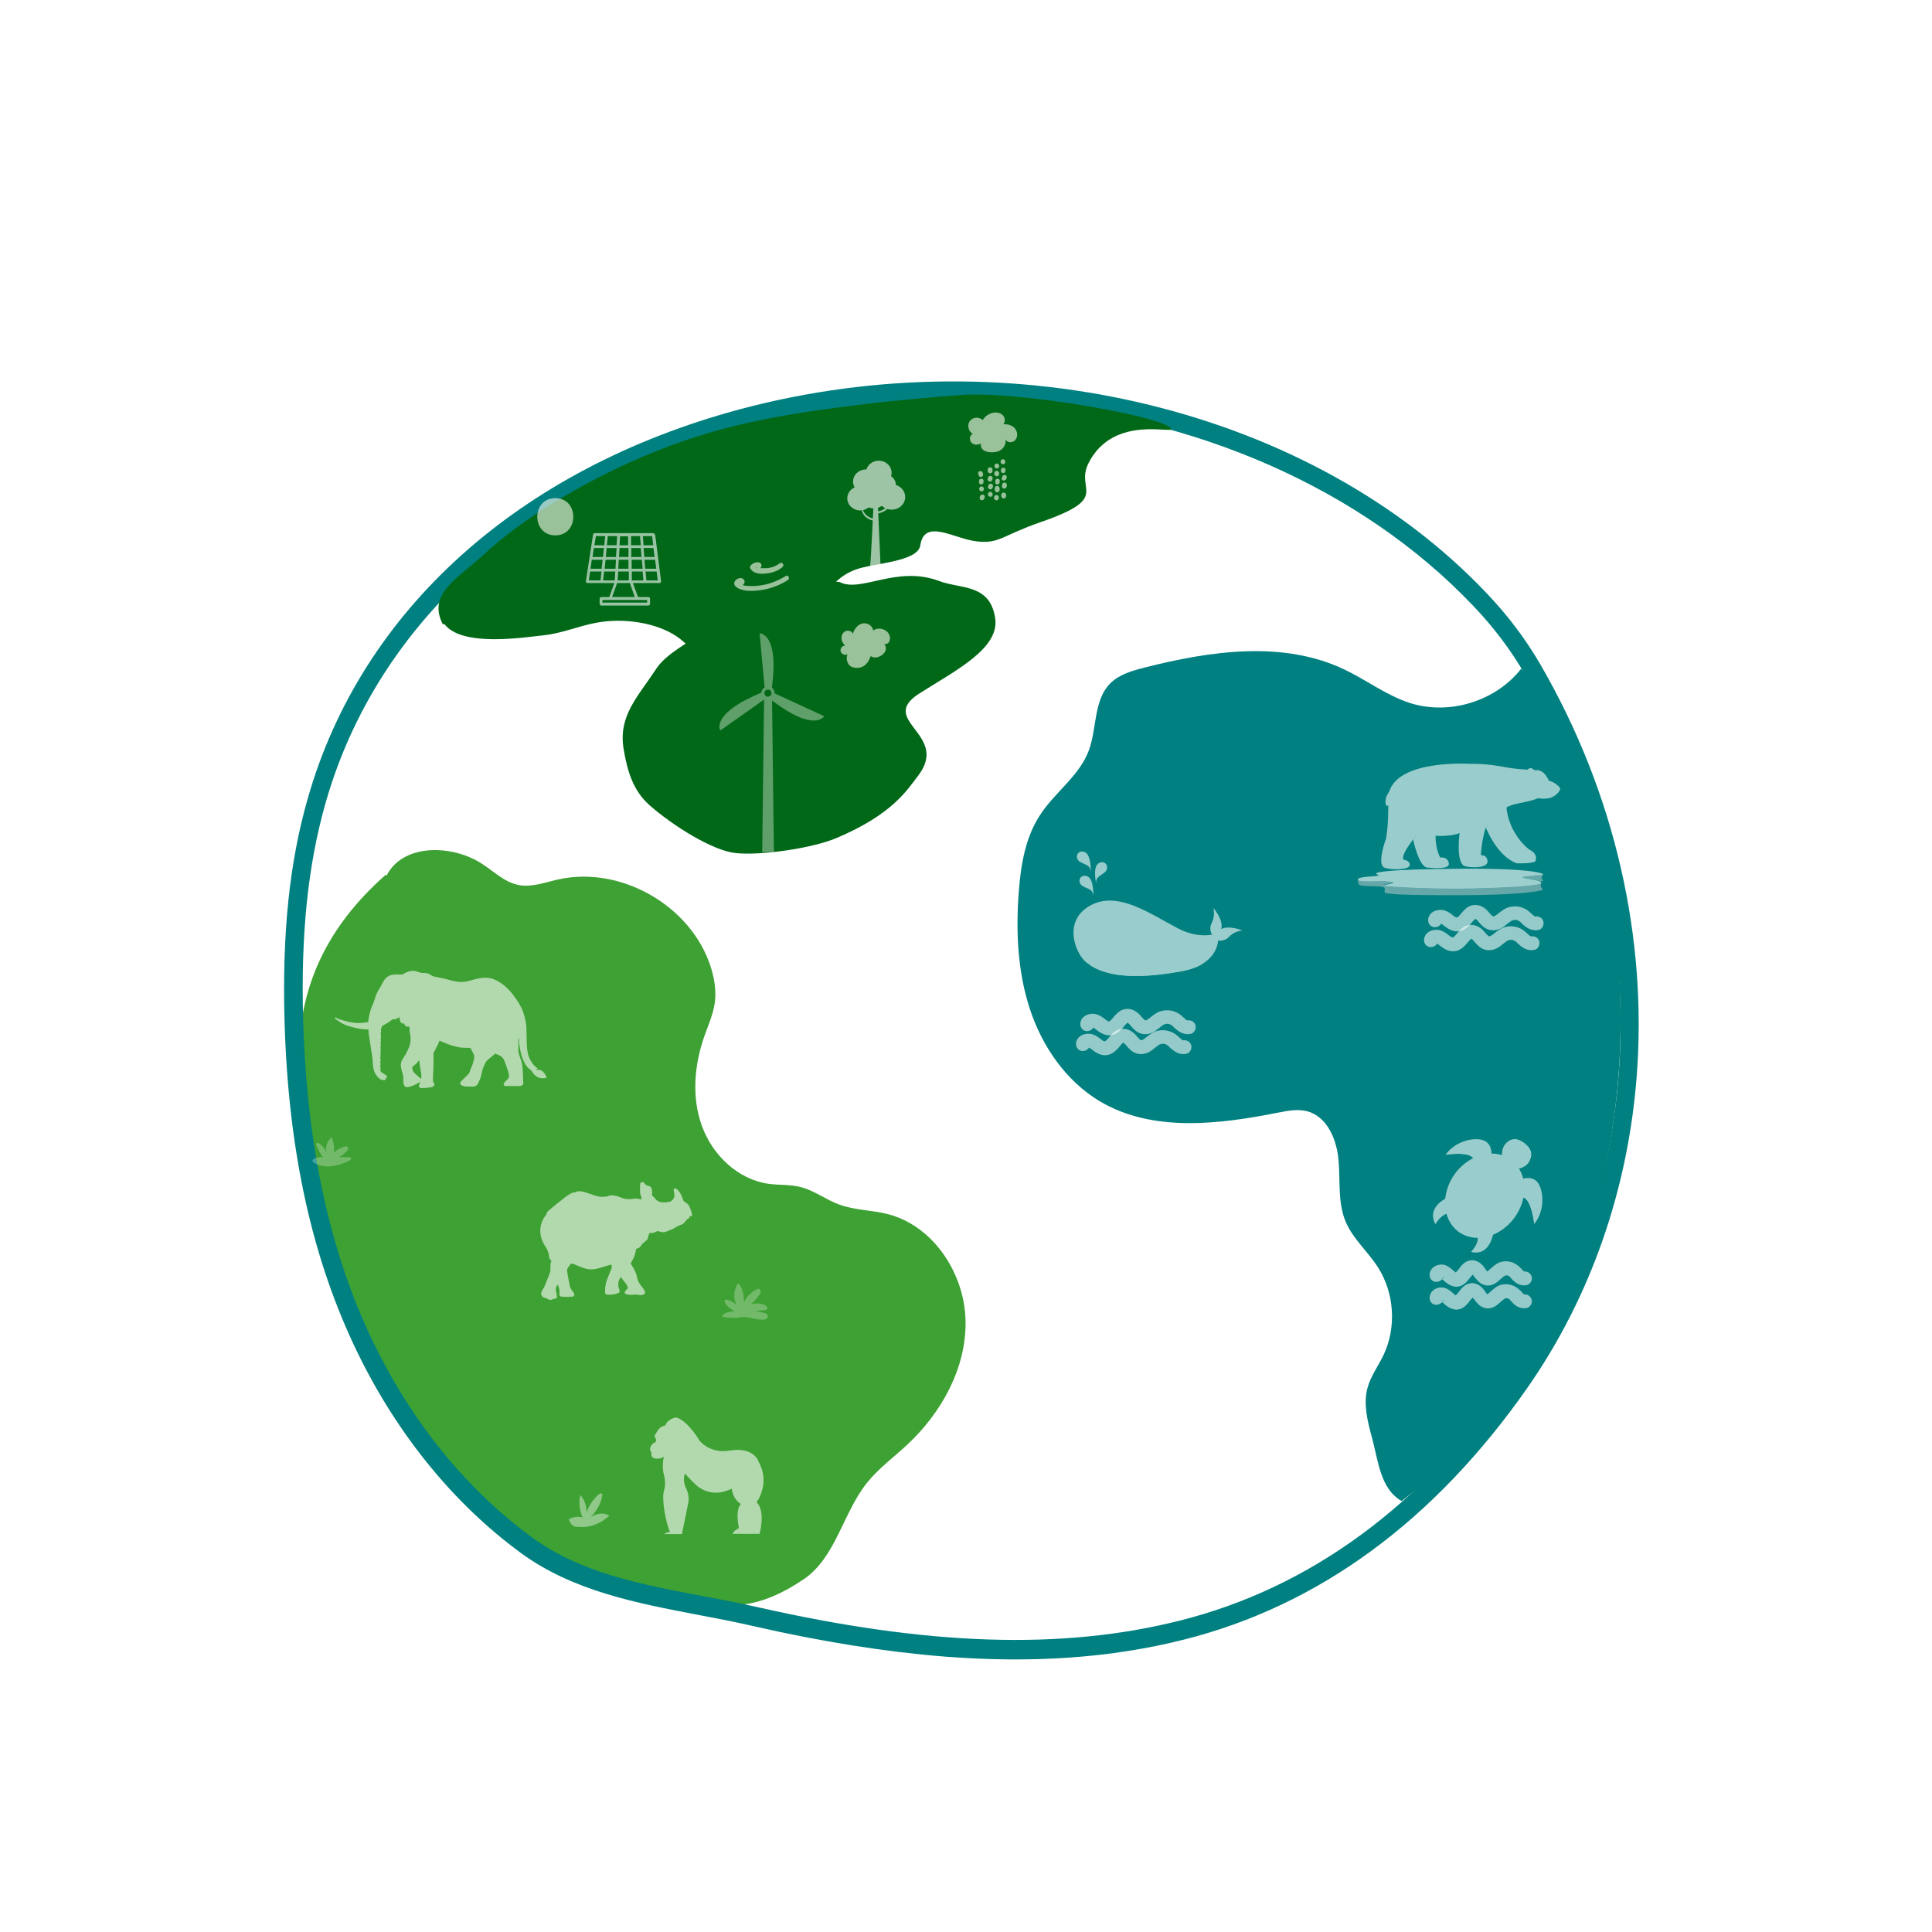<svg xmlns="http://www.w3.org/2000/svg" xmlns:xlink="http://www.w3.org/1999/xlink" id="Layer_2" data-name="Layer 2" viewBox="0 0 103.75 103.75"><defs><style>      .cls-1 {        fill: none;      }      .cls-2 {        fill: #3ea133;      }      .cls-3 {        opacity: .1;      }      .cls-3, .cls-4, .cls-5, .cls-6, .cls-7, .cls-8, .cls-9 {        fill: #fff;      }      .cls-4 {        opacity: .59;      }      .cls-5, .cls-10 {        opacity: .6;      }      .cls-11, .cls-12 {        fill: #fffbf2;      }      .cls-7 {        filter: url(#drop-shadow-3);      }      .cls-8 {        filter: url(#drop-shadow-2);      }      .cls-9 {        filter: url(#drop-shadow-4);      }      .cls-13 {        opacity: .42;      }      .cls-14 {        opacity: .62;      }      .cls-15, .cls-12 {        opacity: .61;      }      .cls-16 {        opacity: .58;      }      .cls-17 {        opacity: .27;      }      .cls-18 {        fill: #a5bec3;      }      .cls-12 {        filter: url(#drop-shadow-1);      }      .cls-19 {        fill: teal;      }      .cls-20 {        clip-path: url(#clippath);      }      .cls-21 {        fill: #006817;      }    </style><filter id="drop-shadow-1" x="31.37" y="26.6" width="24" height="31" filterUnits="userSpaceOnUse"><feGaussianBlur stdDeviation="3"></feGaussianBlur></filter><clipPath id="clippath"><ellipse class="cls-6" cx="79.73" cy="64.21" rx="2.23" ry="1.85" transform="translate(-18.65 92.51) rotate(-54.89)"></ellipse></clipPath><filter id="drop-shadow-2" x="71.37" y="40.6" width="15" height="15" filterUnits="userSpaceOnUse"><feGaussianBlur stdDeviation="2"></feGaussianBlur></filter><filter id="drop-shadow-3" x="75.37" y="38.6" width="16" height="16" filterUnits="userSpaceOnUse"><feGaussianBlur stdDeviation="2"></feGaussianBlur></filter><filter id="drop-shadow-4" x="69.37" y="36.6" width="23" height="19" filterUnits="userSpaceOnUse"><feGaussianBlur stdDeviation="2"></feGaussianBlur></filter></defs><g id="Layer_1-2" data-name="Layer 1"><circle class="cls-4" cx="51.88" cy="51.88" r="51.88"></circle><g><path class="cls-2" d="M20.76,47.02c.83-1.64,3.25-1.68,4.86-.79.77.42,1.39,1.14,2.25,1.3.68.12,1.36-.13,2.04-.29,3.39-.79,7.2,1.38,8.26,4.69.19.61.3,1.25.22,1.88-.08.63-.35,1.22-.56,1.82-.55,1.56-.7,3.3-.13,4.85.56,1.55,1.93,2.86,3.56,3.09.57.08,1.15.03,1.71.17.75.18,1.38.69,2.11.95.82.3,1.72.29,2.56.5,2.46.61,4.15,3.17,4.21,5.71.06,2.54-1.28,4.96-3.14,6.69-.73.68-1.55,1.28-2.17,2.06-1.28,1.62-1.66,3.98-3.37,5.15-1.01.69-2.21,1.28-3.43,1.38-1.89.16-3.26-.1-5-.86-.68-.3-1.8-.12-2.69-.77-.73-.53-1.54-.48-2.5-1.25-.61-.49-1.73-1.11-2.31-1.63-4.72-4.35-7.59-8.94-9.61-16.05-1.75-6.18-3.46-12.87,3.08-18.64"></path><path class="cls-19" d="M82.73,35.7c4.02,6.94,5.74,14.71,5.16,22.13-.47,5.99-2.43,11.77-5.87,16.7-5,7.15-11.21,11.7-18.45,13.52-3.89.98-8.09,1.28-12.84.91-3.16-.25-6.57-.79-10.29-1.64-.95-.22-1.94-.41-2.9-.59-3.34-.64-6.79-1.29-9.59-3.35-3.58-2.63-6.59-6.32-8.73-10.7-2.45-5.02-3.74-10.85-3.94-17.84-.13-4.72.26-8.52,1.25-11.97,2.87-10.09,11.33-17.7,23.2-20.89,14.63-3.92,30.73.03,40.07,9.84,1.15,1.2,2.14,2.51,2.93,3.88ZM81.23,73.92c7.48-10.7,7.74-25.49.67-37.69-.75-1.3-1.69-2.55-2.79-3.7-6.03-6.34-14.98-10.17-24.5-10.91-4.84-.38-9.83.04-14.64,1.33-11.52,3.09-19.72,10.44-22.49,20.18-.95,3.35-1.33,7.05-1.2,11.65.2,6.83,1.44,12.53,3.82,17.41,2.06,4.23,4.98,7.81,8.43,10.34,2.62,1.93,5.82,2.54,9.2,3.18.96.18,1.95.37,2.93.59,9.16,2.08,16.37,2.32,22.69.73,7.01-1.76,13.03-6.18,17.88-13.13Z"></path><path class="cls-21" d="M23.87,33.52c.96,1.25,4.29.7,5.29.6s1.89-.5,2.87-.68c1.53-.28,3.27.02,4.33.75.72.5,1.13,1.15,1.7,1.73s1.41,1.12,2.48,1.16c1.37.06,2.54-.74,2.98-1.58.44-.85.37-1.75.54-2.63s.68-1.83,1.88-2.28c.92-.35,3.35-.41,3.48-1.3.22-1.47,1.78-.37,3.01-.22s1.37-.31,3.45-1.03c3.82-1.32,1.84-1.69,2.57-3.16,1.38-2.76,4.9-1.44,4.4-1.91-.7-.67-8.29-1.98-11.23-1.76-1.25.09-3.92.33-5.17.49-4.69.57-8.04,1.15-12.04,2.87-3.24,1.39-6.44,3.35-8.42,5.2-1.35,1.25-3.07,2.11-2.21,3.75"></path><path class="cls-19" d="M81.69,35.91c-1.36,1.74-3.84,2.51-5.95,1.85-1.26-.4-2.34-1.23-3.53-1.8-3.3-1.58-7.21-1.01-10.75-.11-.67.17-1.37.37-1.85.86-.89.91-.7,2.4-1.14,3.59-.51,1.38-1.85,2.26-2.64,3.5-.77,1.19-1.01,2.65-1.12,4.07-.16,2.12-.07,4.28.59,6.3.66,2.02,1.94,3.88,3.76,4.97,2.81,1.67,6.36,1.25,9.57.61.52-.1,1.07-.21,1.58-.07,1.07.29,1.58,1.53,1.67,2.63.1,1.1-.05,2.26.38,3.29.39.93,1.2,1.61,1.74,2.46.88,1.38,1,3.22.3,4.7-.29.6-.7,1.15-.87,1.79-.22.85,0,1.75.23,2.59.37,1.37.46,2.8,1.61,3.47,6.05-4.71,12.59-14.32,11.67-28.45-.38-5.85-1.87-10.08-4.84-15.75"></path><path class="cls-21" d="M33.33,30.44c1.37.6,4.15.88,5.34,1.78,1.46,1.1-2.42,2.15-3.42,3.68s-2.06,2.53-1.76,4.33c.2,1.18.5,2.22,1.39,3.01,1.25,1.1,3.38,2.44,4.62,2.57,1.39.15,4.17-.27,5.43-.81,2.94-1.25,3.74-2.5,4.4-3.38,1.67-2.22-2.27-2.93.07-4.4,1.98-1.25,4.3-2.42,4.04-4.04-.29-1.84-1.84-1.54-3.01-1.98-2.29-.86-4.21.66-5.35.05"></path><path class="cls-12" d="M41.6,37.22s0,0,0,0c0-.12-.06-.23-.15-.29.4-2.96-.66-2.92-.66-2.92l.27,2.91c-.1.06-.17.16-.18.28-2.76,1.14-2.2,2.03-2.2,2.03l2.35-1.66-.1,8.19h.63l-.1-8.14c2.31,1.75,2.8.84,2.8.84l-2.65-1.22ZM41.24,37.41c-.11,0-.19-.09-.19-.19s.09-.19.19-.19.19.09.19.19-.09.19-.19.19Z"></path><g class="cls-10"><g><path class="cls-6" d="M82.15,62.31c.2-.42,0-.7-.28-.92h0c-.29-.22-.6-.34-.95-.04-.35.31-.25.77-.25.77l.41.32h0s.41.32.41.32c0,0,.47-.02.67-.45Z"></path><g><g><path class="cls-6" d="M82.05,61.91c.03-.06,0-.13-.05-.16-.06-.03-.13,0-.16.05-.03.06,0,.13.05.16.06.03.13,0,.16-.05Z"></path><path class="cls-6" d="M82.01,61.9s0-.09-.04-.12c-.04-.02-.09,0-.11.04-.02.04,0,.09.04.12.04.02.09,0,.11-.04Z"></path><path class="cls-6" d="M81.98,61.91s0-.04-.01-.04c-.02,0-.03,0-.04.01,0,.02,0,.04.01.04.02,0,.03,0,.04-.01Z"></path></g><g><path class="cls-6" d="M81.49,61.48c.03-.06,0-.13-.05-.16-.06-.03-.13,0-.16.05-.03.06,0,.13.05.16.06.03.13,0,.16-.05Z"></path><path class="cls-6" d="M81.46,61.46s0-.09-.04-.12c-.04-.02-.09,0-.11.04-.02.04,0,.09.04.12.04.02.09,0,.11-.04Z"></path><path class="cls-6" d="M81.42,61.48s0-.04-.01-.04c-.02,0-.03,0-.04.01,0,.02,0,.04.01.04.02,0,.03,0,.04-.01Z"></path></g></g><path class="cls-3" d="M82.15,62.31c.2-.42,0-.7-.28-.92h0s-.1-.07-.15-.1c.64.65-.38,1.23-.38,1.23l.03.16.11.09s.47-.02.67-.45Z"></path></g><g><g><path class="cls-6" d="M81.65,63.34s.57-.25.9.13c.33.37.46,1.51-.16,2.26,0,0-.14-1.3-.58-1.42l-.16-.97Z"></path><path class="cls-6" d="M81.77,64.06l.04.25c.44.11.58,1.42.58,1.42.21-1.36-.34-1.62-.62-1.66Z"></path></g><g><path class="cls-6" d="M80.09,62.12s.09-.62-.35-.85c-.44-.23-1.55-.06-2.11.74,0,0,1.27-.2,1.49.2l.97-.09Z"></path><path class="cls-6" d="M79.37,62.19l-.25.02c-.22-.4-1.49-.2-1.49-.2,1.24-.56,1.63-.09,1.74.18Z"></path></g><g><g><path class="cls-6" d="M80.2,66.15s-.14,1.34-1.2,1.08c0,0,.45-.43.36-.85l.84-.23Z"></path><path class="cls-6" d="M79.72,66.28l-.37.1c.09.42-.36.85-.36.85.76-.42.73-.95.73-.95Z"></path></g><g><path class="cls-6" d="M77.8,64.28s-1.24.48-.72,1.46c0,0,.29-.56.72-.58v-.89Z"></path><path class="cls-6" d="M77.8,64.77v.39c-.42.02-.72.58-.72.58.2-.86.72-.96.72-.96Z"></path></g></g></g><g><g><path class="cls-6" d="M81.3,65.43c-.8,1.05-2.15,1.36-3.01.69-.87-.68-.92-2.08-.13-3.13.8-1.05,2.15-1.36,3.01-.69.87.68.92,2.08.13,3.13Z"></path><g><ellipse class="cls-6" cx="79.73" cy="64.21" rx="2.23" ry="1.85" transform="translate(-18.65 92.51) rotate(-54.89)"></ellipse><g><ellipse class="cls-6" cx="79.73" cy="64.21" rx="2.23" ry="1.85" transform="translate(-18.65 92.51) rotate(-54.89)"></ellipse><g class="cls-20"><path class="cls-6" d="M80.99,65.75c.14-.06.27-.11.41-.17.02,0,.03-.02.03-.04.03-.25.06-.49.09-.74,0-.03,0-.05.01-.08.03-.01.05-.03.07-.03.09-.04.18-.07.27-.11.14-.06.27-.11.41-.17.02,0,.03-.02.03-.04.03-.25.06-.49.09-.74,0-.06.03-.13-.02-.17-.11-.08-.21-.16-.32-.25-.1-.08-.21-.16-.31-.24,0,0,0,0,0,0,.03-.23.06-.47.09-.7,0-.06.03-.13-.02-.17-.11-.08-.21-.16-.32-.25-.1-.08-.21-.16-.31-.24-.06-.05-.1-.01-.16.01-.22.09-.44.18-.66.27-.11-.08-.21-.16-.32-.25-.1-.08-.21-.16-.31-.24-.06-.05-.1-.01-.16.01-.23.1-.46.19-.69.29-.02,0-.03.02-.03.04-.03.27-.07.54-.1.81-.02,0-.04.02-.06.03-.23.1-.46.19-.69.29-.02,0-.03.02-.03.04-.03.27-.07.54-.1.81-.02,0-.04.02-.06.03-.23.1-.46.19-.69.29-.02,0-.03.02-.03.04-.03.27-.07.54-.1.82-.02,0-.04.02-.06.03-.23.1-.46.19-.69.29-.02,0-.03.02-.03.04-.04.28-.07.56-.11.85,0,.02,0,.03,0,.04,0,0,0,0,0,.01.12.09.23.18.35.27.08.06.15.12.23.18.03.02.07.07.11.08.04,0,.09-.03.13-.05.09-.04.18-.07.27-.11.12-.05.25-.1.37-.16.11.09.22.17.33.26.08.06.15.12.23.18.02.01.04.04.07.06-.03.27-.07.54-.1.81,0,.02,0,.03,0,.04,0,0,0,0,0,.01.12.09.23.18.35.27.08.06.15.12.23.18.03.02.07.07.11.08.04,0,.09-.03.13-.05.09-.04.18-.07.27-.11.14-.06.27-.11.41-.17.02,0,.03-.02.03-.04.03-.25.06-.49.09-.74,0-.03,0-.05.01-.08.03-.01.05-.03.07-.03.09-.04.18-.07.27-.11l.41-.17s.03-.02.03-.04c.03-.25.06-.49.09-.74,0-.03,0-.05.01-.08.03-.01.05-.03.07-.03.09-.04.18-.07.27-.11ZM82.31,63.54c-.03.26-.07.52-.1.79-.24.1-.48.2-.72.3-.1-.08-.21-.16-.31-.24-.1-.08-.21-.16-.31-.24,0,0,0,0,0,0,.03-.26.07-.52.1-.78.03-.01.05-.03.07-.03.09-.04.18-.07.27-.11.13-.05.26-.11.39-.16.21.16.41.32.62.48ZM80.87,63.35c-.03.26-.07.52-.1.78-.02,0-.04.02-.06.02-.22.09-.44.19-.67.28-.1-.08-.21-.16-.31-.24-.1-.08-.21-.16-.31-.24,0,0,0,0,0,0,.03-.24.06-.47.09-.71,0-.03,0-.05.01-.07.24-.1.48-.2.72-.3.11.09.22.17.33.26.08.06.15.12.23.18.02.01.04.04.06.05ZM78.54,65.12c.03-.24.06-.48.09-.71,0-.03,0-.05.01-.07.24-.1.48-.2.72-.3.11.09.22.17.33.26.08.06.15.12.23.18.02.01.04.04.06.05-.03.26-.07.52-.1.78-.02,0-.04.02-.06.02-.22.09-.44.19-.67.28-.21-.16-.41-.32-.62-.48ZM81.13,61.69c.21.16.41.32.62.48-.03.26-.07.52-.1.78-.02,0-.04.02-.06.02-.22.09-.44.19-.66.28-.1-.08-.21-.16-.31-.24-.1-.08-.21-.16-.31-.24,0,0,0,0,0,0,.03-.24.06-.47.09-.71,0-.03,0-.05.01-.07.24-.1.48-.2.72-.3ZM78.96,61.79c.24-.1.48-.2.72-.3.21.16.41.32.62.48-.03.26-.07.52-.1.79-.24.1-.48.2-.72.3-.1-.08-.21-.16-.31-.24-.1-.08-.21-.16-.31-.24,0,0,0,0,0,0,.03-.26.07-.52.1-.78ZM78.08,62.96c.24-.1.48-.2.72-.3.11.09.22.17.33.26.08.06.15.12.23.18.02.01.04.04.06.05-.03.26-.07.52-.1.78-.24.1-.48.2-.72.3-.1-.08-.21-.16-.31-.24-.1-.08-.21-.16-.31-.24,0,0,0,0,0,0,.03-.26.07-.52.1-.79ZM77.2,64.13c.24-.1.48-.2.72-.3.11.09.22.17.33.26.08.06.15.12.23.18.02.01.04.04.06.05-.03.26-.07.52-.1.78-.24.1-.48.2-.72.3-.21-.16-.41-.32-.62-.48.03-.26.07-.52.1-.79ZM76.83,66.57c-.21-.16-.41-.32-.62-.48.03-.26.07-.52.1-.79.24-.1.48-.2.72-.3.19.15.39.3.58.46.01.01.02.02.04.03-.03.26-.07.52-.1.78-.24.1-.48.2-.72.3ZM77.65,66.29c.03-.24.06-.48.09-.71,0-.03,0-.05.01-.07.24-.1.48-.2.72-.3.19.15.39.3.58.46.01.01.02.02.04.03-.03.26-.07.52-.1.78-.02,0-.04.02-.06.02-.22.09-.44.19-.67.28-.21-.16-.41-.32-.62-.48ZM79.56,67.84c-.24.1-.48.2-.72.3-.21-.16-.41-.32-.62-.48.03-.26.07-.52.1-.78.03-.01.05-.03.07-.03.09-.04.18-.07.27-.11.13-.05.26-.11.39-.16.19.15.39.3.58.45.01.01.02.02.04.03-.03.26-.07.52-.1.78ZM80.44,66.66c-.24.1-.48.2-.72.3-.21-.16-.41-.32-.62-.48.03-.26.07-.52.1-.78.03-.01.05-.03.07-.03.09-.04.18-.07.27-.11.13-.05.26-.11.38-.16.11.08.22.17.33.25.08.06.15.12.23.18.02.01.04.04.06.05-.03.26-.07.52-.1.78ZM80.61,65.79c-.1-.08-.21-.16-.31-.24-.1-.08-.21-.16-.31-.24,0,0,0,0,0,0,.03-.26.07-.52.1-.78.03-.01.05-.03.07-.03.09-.04.18-.07.27-.11.13-.05.26-.11.38-.16.11.08.22.17.33.25.08.06.15.12.23.18.02.01.04.04.06.05-.03.26-.07.52-.1.78-.24.1-.48.2-.72.3Z"></path></g></g></g></g><path class="cls-3" d="M81.86,63.7c-.88,1.84-4.11,1.69-4.11,1.69h0c.11.29.3.54.54.73.87.68,2.21.37,3.01-.69.4-.54.59-1.16.56-1.74h0Z"></path></g></g><g class="cls-10"><g><g><path class="cls-6" d="M58.37,51.71c.47.34,1.58,1.09,5.06.45,2.32-.42,1.98-2.05,1.98-2.05,0,0-.93.39-2.16-.26-1.46-.76-3.16-1.99-4.61-1.27-1.64.81-.89,2.67-.28,3.12Z"></path><path class="cls-6" d="M65.58,49.89c.14-.5-.42-1.13-.42-1.13,0,0,.11.41-.08.78-.2.37.02.68.02.68l.24-.04-.02.04.04.28s.36.11.65-.2c.29-.31.71-.33.71-.33,0,0-.7-.3-1.14-.08Z"></path><path class="cls-6" d="M58.5,51.8c.53.37,1.73.95,4.94.36.51-.09.89-.24,1.17-.42-.02,0-.04-.01-.07-.02-2.48-.79-6.04.08-6.04.08Z"></path></g><g><path class="cls-6" d="M59.23,50.42c0,.13-.1.23-.22.24s-.23-.1-.24-.22c0-.13.1-.23.22-.24.13,0,.23.1.24.22Z"></path><path class="cls-6" d="M59.16,50.43c0,.09-.07.16-.16.17s-.16-.07-.17-.16c0-.09.07-.16.16-.17.09,0,.16.07.17.16Z"></path><path class="cls-6" d="M59.11,50.37s-.03.06-.06.06-.06-.03-.06-.06c0-.03.03-.06.06-.06.03,0,.06.03.06.06Z"></path></g></g><g><path class="cls-6" d="M58.71,48.1s.05-.92-.34-1.05c-.4-.13-.55.36-.22.54.33.18.53.16.56.52Z"></path><path class="cls-6" d="M58.87,47.45s-.22-.9.14-1.1.61.25.32.49c-.29.24-.5.26-.46.61Z"></path><path class="cls-6" d="M58.57,46.8s.05-.92-.34-1.05c-.4-.13-.55.36-.22.54s.53.16.56.52Z"></path></g></g><g><g class="cls-16"><path class="cls-6" d="M58.73,55.09s-.04.05-.05.07h-.01s-.04.02,0,.02h.02s-.04,0,0,0c0,0-.1-.04.01,0,.08.04.17.12.27.19.24.18.54.29.83.19.21-.07.37-.22.51-.38.06-.07.11-.14.17-.2.03-.03.1-.07.03-.03.01,0,.03-.02.05-.03.06-.05-.06.03,0,0,.08-.03-.06.01,0,0h.01s-.05,0-.02,0c0-.01.1.06,0,0,.02.01.03.02.05.03-.07-.04.01.02.04.04.04.04.07.08.1.12.15.17.32.34.55.4.27.07.54,0,.77-.16.11-.08.2-.16.31-.24-.04.03.06-.04.07-.05.02-.01.04-.03.06-.04.05-.03,0,0,.06-.02.03,0,.05-.01.08-.02-.06,0,.05,0,.06,0,.03,0,.07,0,.14.03-.05-.02.12.08.07.04.05.04.1.08.14.13.26.24.52.41.89.34.2-.04.31-.28.26-.46-.06-.21-.26-.3-.46-.26.09-.02-.05,0,.01,0,.04,0-.05-.04.01,0-.02-.01-.04-.02-.06-.04.05.03,0,0-.01,0-.1-.08-.18-.17-.28-.25-.27-.21-.6-.3-.94-.24-.28.04-.5.21-.71.38-.02.02-.05.04-.07.06.01-.01.05-.03-.01,0-.04.03-.09.06-.13.08h-.02s.04,0,0,0c-.05-.02-.01.05,0,0,0,0-.06,0,0,0-.04,0-.08-.03-.03,0,0,0-.08-.05-.04-.02s-.03-.03-.03-.03c-.03-.03-.06-.06-.09-.09-.07-.08-.13-.16-.21-.23-.21-.19-.48-.29-.77-.22-.22.05-.39.22-.53.38-.06.07-.11.14-.17.2-.03.03-.1.07-.03.03-.02,0-.05.02-.06.04-.02.01-.02,0,.03-.01-.01,0-.03,0-.04.01h-.01c.06,0,.06,0,0,0,.04.02-.06-.03-.02,0-.03-.01-.05-.03-.08-.04,0,0-.09-.06-.06-.04-.15-.12-.29-.23-.47-.29-.34-.12-.82.03-.9.42-.04.2.06.41.26.46.19.05.42-.06.46-.26h0Z"></path></g><g class="cls-16"><path class="cls-6" d="M58.5,56.16s-.04.05-.05.07h-.01s-.04.02,0,.02h.02s-.04,0,0,0c0,0-.1-.04.01,0,.08.04.17.12.27.19.24.18.54.29.83.19.21-.07.37-.22.51-.38.06-.07.11-.14.17-.2.03-.03.1-.07.03-.03.01,0,.03-.02.05-.03.06-.05-.06.03,0,0,.08-.03-.06.01,0,0h.01s-.05,0-.02,0c0-.01.1.06,0,0,.02.01.03.02.05.03-.07-.04.01.02.04.04.04.04.07.08.1.12.15.17.32.34.55.4.27.07.54,0,.77-.16.11-.08.2-.16.31-.24-.04.03.06-.04.07-.05.02-.01.04-.03.06-.04.05-.03,0,0,.06-.02.03,0,.05-.01.08-.02-.06,0,.05,0,.06,0,.03,0,.07,0,.14.03-.05-.02.12.08.07.04.05.04.1.08.14.13.26.24.52.41.89.34.2-.04.31-.28.26-.46-.06-.21-.26-.3-.46-.26.09-.02-.05,0,.01,0,.04,0-.05-.04.01,0-.02-.01-.04-.02-.06-.04.05.03,0,0-.01,0-.1-.08-.18-.17-.28-.25-.27-.21-.6-.3-.94-.24-.28.04-.5.21-.71.38-.02.02-.05.04-.07.06.01-.01.05-.03-.01,0-.04.03-.09.06-.13.08h-.02s.04,0,0,0c-.05-.02-.01.05,0,0,0,0-.06,0,0,0-.04,0-.08-.03-.03,0,0,0-.08-.05-.04-.02s-.03-.03-.03-.03c-.03-.03-.06-.06-.09-.09-.07-.08-.13-.16-.21-.23-.21-.19-.48-.29-.77-.22-.22.05-.39.22-.53.38-.06.07-.11.14-.17.2-.03.03-.1.07-.03.03-.02,0-.05.02-.06.04-.02.01-.02,0,.03-.01-.01,0-.03,0-.04.01h-.01c.06,0,.06,0,0,0,.04.02-.06-.03-.02,0-.03-.01-.05-.03-.08-.04,0,0-.09-.06-.06-.04-.15-.12-.29-.23-.47-.29-.34-.12-.82.03-.9.42-.04.2.06.41.26.46.19.05.42-.06.46-.26h0Z"></path></g></g><g><g class="cls-16"><path class="cls-6" d="M77.41,49.51s-.04.05-.05.07h-.01s-.04.02,0,.02h.02s-.04,0,0,0c0,0-.1-.04.01,0,.08.04.17.12.27.19.24.18.54.29.83.19.21-.07.37-.22.51-.38.06-.07.11-.14.17-.2.03-.03.1-.07.03-.03.01,0,.03-.02.05-.03.06-.05-.06.03,0,0,.08-.03-.06.01,0,0h.01s-.05,0-.02,0c0-.01.1.06,0,0,.02.01.03.02.05.03-.07-.04.01.02.04.04.04.04.07.08.1.12.15.17.32.34.55.4.27.07.54,0,.77-.16.11-.08.2-.16.31-.24-.04.03.06-.04.07-.05.02-.01.04-.03.06-.04.05-.03,0,0,.06-.02.03,0,.05-.01.08-.02-.06,0,.05,0,.06,0,.03,0,.07,0,.14.03-.05-.02.12.08.07.04.05.04.1.08.14.13.26.24.52.41.89.34.2-.04.31-.28.26-.46-.06-.21-.26-.3-.46-.26.09-.02-.05,0,.01,0,.04,0-.05-.04.01,0-.02-.01-.04-.02-.06-.04.05.03,0,0-.01,0-.1-.08-.18-.17-.28-.25-.27-.21-.6-.3-.94-.24-.28.04-.5.21-.71.38-.02.02-.05.04-.07.06.01-.01.05-.03-.01,0-.04.03-.09.06-.13.08h-.02s.04,0,0,0c-.05-.02-.01.05,0,0,0,0-.06,0,0,0-.04,0-.08-.03-.03,0,0,0-.08-.05-.04-.02s-.03-.03-.03-.03c-.03-.03-.06-.06-.09-.09-.07-.08-.13-.16-.21-.23-.21-.19-.48-.29-.77-.22-.22.05-.39.22-.53.38-.06.07-.11.14-.17.2-.03.03-.1.07-.03.03-.02,0-.05.02-.06.04-.02.01-.02,0,.03-.01-.01,0-.03,0-.04.01h-.01c.06,0,.06,0,0,0,.04.02-.06-.03-.02,0-.03-.01-.05-.03-.08-.04,0,0-.09-.06-.06-.04-.15-.12-.29-.23-.47-.29-.34-.12-.82.03-.9.42-.04.2.06.41.26.46.19.05.42-.06.46-.26h0Z"></path></g><g class="cls-16"><path class="cls-6" d="M77.19,50.58s-.04.05-.05.07h-.01s-.04.02,0,.02h.02s-.04,0,0,0c0,0-.1-.04.01,0,.08.04.17.12.27.19.24.18.54.29.83.19.21-.07.37-.22.51-.38.06-.07.11-.14.17-.2.03-.03.1-.07.03-.03.01,0,.03-.02.05-.03.06-.05-.06.03,0,0,.08-.03-.06.01,0,0h.01s-.05,0-.02,0c0-.01.1.06,0,0,.02.01.03.02.05.03-.07-.04.01.02.04.04.04.04.07.08.1.12.15.17.32.34.55.4.27.07.54,0,.77-.16.11-.08.2-.16.31-.24-.04.03.06-.04.07-.05.02-.01.04-.03.06-.04.05-.03,0,0,.06-.02.03,0,.05-.01.08-.02-.06,0,.05,0,.06,0,.03,0,.07,0,.14.03-.05-.02.12.08.07.04.05.04.1.08.14.13.26.24.52.41.89.34.2-.04.31-.28.26-.46-.06-.21-.26-.3-.46-.26.09-.02-.05,0,.01,0,.04,0-.05-.04.01,0-.02-.01-.04-.02-.06-.04.05.03,0,0-.01,0-.1-.08-.18-.17-.28-.25-.27-.21-.6-.3-.94-.24-.28.04-.5.21-.71.38-.02.02-.05.04-.07.06.01-.01.05-.03-.01,0-.04.03-.09.06-.13.08h-.02s.04,0,0,0c-.05-.02-.01.05,0,0,0,0-.06,0,0,0-.04,0-.08-.03-.03,0,0,0-.08-.05-.04-.02s-.03-.03-.03-.03c-.03-.03-.06-.06-.09-.09-.07-.08-.13-.16-.21-.23-.21-.19-.48-.29-.77-.22-.22.05-.39.22-.53.38-.06.07-.11.14-.17.2-.03.03-.1.07-.03.03-.02,0-.05.02-.06.04-.02.01-.02,0,.03-.01-.01,0-.03,0-.04.01h-.01c.06,0,.06,0,0,0,.04.02-.06-.03-.02,0-.03-.01-.05-.03-.08-.04,0,0-.09-.06-.06-.04-.15-.12-.29-.23-.47-.29-.34-.12-.82.03-.9.42-.04.2.06.41.26.46.19.05.42-.06.46-.26h0Z"></path></g></g><g><g class="cls-16"><path class="cls-6" d="M77.53,68.6c.01-.07-.01.01-.02.03-.02.03-.04.04-.08.06.06-.03,0,0-.01,0h.03s-.06,0-.03,0h.02s-.03,0,0,.01c.06.04.02.01.01,0,.06.04.11.1.16.14.23.19.52.33.82.22.22-.08.36-.25.5-.43.03-.03.05-.07.08-.1.04-.05,0,0-.01.02.02-.02.03-.04.05-.06.01-.02.05-.06.07-.07-.04,0-.06.04-.01.01.08-.04-.07.02,0,0,.03,0,.07,0-.03,0,.06,0-.02,0-.03,0,.02,0,.11.03,0,0,.01,0,.03.02.04.02-.09-.07.01.02.03.04.01.01.02.03.03.04-.07-.07,0,0,0,0,.14.18.27.36.49.45.25.11.53.04.74-.12.09-.07.18-.15.26-.22.04-.04.08-.07.12-.1-.01,0-.06.04,0,0,.03-.02.05-.03.08-.05-.06.03.01,0,.03,0,.03,0,.02,0-.01,0,.02,0,.04,0,.05,0,.02,0,.09.01.02,0,.03,0,.07.02.1.03-.06-.03,0,0,0,0,.04.03.04.03,0,0,.01.01.02.02.03.03.04.04.08.08.12.13.22.24.47.4.81.33.19-.04.32-.27.26-.46-.07-.2-.26-.31-.46-.26h.04s-.04,0,.02,0c-.04-.01-.01-.02.01,0,0,0-.08-.06-.03-.02s-.03-.03-.03-.03c-.08-.08-.15-.17-.24-.24-.25-.22-.56-.31-.89-.25-.27.05-.47.24-.67.42-.02.01-.03.03-.05.04,0,0-.08.06-.03.03s-.03.02-.03.02c-.02,0-.03.02-.05.03.08-.04.01-.01-.01,0,.08-.02.04-.01.02,0h.04s-.03,0,.02.02c0,0-.06-.04-.06-.04.07.04.04.03.02.01-.02-.02-.04-.04-.05-.06-.01-.01-.02-.03-.03-.04-.06-.07.03.05,0,0-.06-.09-.13-.19-.21-.27-.18-.18-.45-.29-.7-.21-.23.06-.38.23-.52.42-.03.03-.05.07-.08.1,0,0-.06.07-.02.02s-.01.02-.02.02c-.02.02-.06.08-.08.09,0,0,.08-.05.02-.02-.05.03-.03.02.01,0-.02,0-.11.04.01,0-.05.01-.03,0,0,.01-.03-.01-.06-.03-.08-.05-.02-.01-.02-.01,0,0-.02-.02-.04-.03-.06-.05-.13-.12-.26-.22-.42-.29-.33-.13-.79.04-.86.42-.04.19.05.41.26.46.18.04.42-.06.46-.26h0Z"></path></g><g class="cls-16"><path class="cls-6" d="M77.53,69.83c.01-.07-.01.01-.02.03-.02.03-.04.04-.08.06.06-.03,0,0-.01,0h.03s-.06,0-.03,0h.02s-.03,0,0,.01c.06.04.02.01.01,0,.06.04.11.1.16.14.23.19.52.33.82.22.22-.08.36-.25.5-.43.03-.03.05-.07.08-.1.04-.05,0,0-.01.02.02-.02.03-.04.05-.06.01-.02.05-.06.07-.07-.04,0-.06.04-.01.01.08-.04-.07.02,0,0,.03,0,.07,0-.03,0,.06,0-.02,0-.03,0,.02,0,.11.03,0,0,.01,0,.03.02.04.02-.09-.07.01.02.03.04.01.01.02.03.03.04-.07-.07,0,0,0,0,.14.18.27.36.49.45.25.11.53.04.74-.12.09-.07.18-.15.26-.22.04-.04.08-.07.12-.1-.01,0-.06.04,0,0,.03-.02.05-.03.08-.05-.06.03.01,0,.03,0,.03,0,.02,0-.01,0,.02,0,.04,0,.05,0,.02,0,.09.01.02,0,.03,0,.07.02.1.03-.06-.03,0,0,0,0,.04.03.04.03,0,0,.01.01.02.02.03.03.04.04.08.08.12.13.22.24.47.4.81.33.19-.04.32-.27.26-.46-.07-.2-.26-.31-.46-.26h.04s-.04,0,.02,0c-.04-.01-.01-.02.01,0,0,0-.08-.06-.03-.02s-.03-.03-.03-.03c-.08-.08-.15-.17-.24-.24-.25-.22-.56-.31-.89-.25-.27.05-.47.24-.67.42-.02.01-.03.03-.05.04,0,0-.08.06-.03.03s-.03.02-.03.02c-.02,0-.03.02-.05.03.08-.04.01-.01-.01,0,.08-.02.04-.01.02,0h.04s-.03,0,.02.02c0,0-.06-.04-.06-.04.07.04.04.03.02.01-.02-.02-.04-.04-.05-.06-.01-.01-.02-.03-.03-.04-.06-.07.03.05,0,0-.06-.09-.13-.19-.21-.27-.18-.18-.45-.29-.7-.21-.23.06-.38.23-.52.42-.03.03-.05.07-.08.1,0,0-.06.07-.02.02s-.01.02-.02.02c-.02.02-.06.08-.08.09,0,0,.08-.05.02-.02-.05.03-.03.02.01,0-.02,0-.11.04.01,0-.05.01-.03,0,0,.01-.03-.01-.06-.03-.08-.05-.02-.01-.02-.01,0,0-.02-.02-.04-.03-.06-.05-.13-.12-.26-.22-.42-.29-.33-.13-.79.04-.86.42-.04.19.05.41.26.46.18.04.42-.06.46-.26h0Z"></path></g></g><path class="cls-5" d="M35.16,28.7s-.04-.07-.08-.07h-3.16s-.07.03-.07.06l-.39,2.53s0,.04.02.06.04.03.06.03h1.45l-.27.75h-.44s-.08.03-.08.08v.3s.03.08.08.08h2.55s.08-.03.08-.08v-.3s-.03-.08-.08-.08h-.57l-.27-.75h1.43s0,0,0,0c.04,0,.08-.03.08-.08,0,0,0-.02,0-.03l-.32-2.51ZM31.79,30.06h.57l-.05.48h-.6l.07-.48ZM31.89,29.43h.54l-.05.48h-.56l.07-.48ZM35.16,29.91h-.56l-.04-.48h.53l.06.48ZM34.45,29.91h-.55v-.48s.51,0,.51,0l.04.48ZM33.24,29.91l.03-.48h.48v.48s-.5,0-.5,0ZM33.75,30.06v.48s-.55,0-.55,0l.03-.48h.53ZM33.89,29.28v-.49s-.01,0-.01,0h.49s0,0,0,.01l.04.48h-.52ZM33.73,29.28h-.46l.03-.48s0,0,0,0h.43s0,0,0,0v.49ZM33.14,28.79l-.03.49h-.52l.05-.48s0,0,0-.01h.49s0,0,0,0ZM33.11,29.43l-.03.48h-.55l.05-.48h.52ZM32.52,30.06h.56l-.03.48h-.58l.05-.48ZM33.04,30.69l-.03.48h-.62l.05-.48h.59ZM33.19,30.69h.58v.48s-.6,0-.6,0l.03-.48ZM33.92,30.69h.59l.04.48h-.62v-.48ZM33.92,30.54v-.48s.55,0,.55,0l.04.48h-.58ZM34.62,30.06h.56l.06.48h-.59l-.04-.48ZM35.08,29.28h-.52l-.04-.49h.5l.06.49ZM31.99,28.79h.51l-.05.49h-.53l.08-.49ZM31.7,30.69h.6l-.05.48h-.63l.07-.48ZM34.75,32.36h-2.4v-.14h2.4v.14ZM32.87,32.06l.27-.75h.68l.27.75h-1.22ZM34.71,31.17l-.04-.48h.59l.06.48h-.62Z"></path><g class="cls-10"><path class="cls-11" d="M45.54,35.12c-.12.1-.33.03-.39-.12s.07-.33.23-.33c-.11-.11-.19-.25-.19-.41s.08-.31.22-.37.33,0,.39.14c.07-.25.26-.49.51-.55s.56.12.58.38c.28-.21.74-.08.87.24.04.11.05.23,0,.34s-.17.17-.29.15c.11.08.13.24.08.36s-.15.22-.27.28c-.16.09-.38.12-.52,0-.07.2-.18.4-.35.52s-.38.14-.59.09c-.35-.08-.41-.53-.3-.71"></path></g><g class="cls-15"><g><path class="cls-6" d="M46.72,30.44c.04-.07.19-3.39.19-3.39h.23l.15,3.39h-.58Z"></path><g><path class="cls-6" d="M46.88,26.76c0,.36-.31.65-.69.65s-.69-.29-.69-.65.31-.65.69-.65.69.29.69.65Z"></path><path class="cls-6" d="M47.88,25.39c0,.36-.31.65-.69.65s-.69-.29-.69-.65.31-.65.69-.65.69.29.69.65Z"></path><path class="cls-6" d="M47.19,25.86c0,.36-.31.65-.69.65s-.69-.29-.69-.65.31-.65.69-.65.69.29.69.65Z"></path><ellipse class="cls-6" cx="47.49" cy="26.04" rx=".62" ry=".58"></ellipse><ellipse class="cls-6" cx="47.88" cy="26.69" rx=".73" ry=".68"></ellipse><ellipse class="cls-6" cx="46.92" cy="26.62" rx=".73" ry=".68"></ellipse></g><path class="cls-6" d="M47.03,27.59s.81-.04.81-.76h-.04s-.04.58-.77.65v.11Z"></path><path class="cls-6" d="M47.07,27.99s-.81-.04-.81-.76h.04s.04.58.77.65v.11Z"></path></g></g><g class="cls-10"><path class="cls-11" d="M29.82,28.75c1.29,0,1.29-2,0-2s-1.29,2,0,2h0Z"></path></g><g><g><g class="cls-10"><path class="cls-11" d="M52.55,25.48s0,0,0,.01v-.03s0,.02,0,.03v-.03s0,.02,0,.02v-.03s0,0,0,0c0,.03,0,.07.01.1.02.03.04.05.07.06.03,0,.07,0,.1-.01.03-.02.05-.04.06-.07.01-.06,0-.12-.03-.17-.02-.03-.04-.05-.07-.06-.03,0-.07,0-.1.01s-.05.04-.06.07,0,.07.01.1h0Z"></path></g><g class="cls-10"><path class="cls-11" d="M52.58,25.79v.06s-.02.07,0,.1c.02.03.04.05.07.06.03,0,.07,0,.1-.01s.05-.04.06-.07v-.06s.02-.07,0-.1c-.02-.03-.04-.05-.07-.06-.03,0-.07,0-.1.01s-.05.04-.06.07h0Z"></path></g><g class="cls-10"><path class="cls-11" d="M52.58,26.25h0s.01.08.04.1.06.04.09.04.07-.01.09-.04.04-.05.04-.09h0s-.01-.08-.04-.1-.06-.04-.09-.04-.07.01-.09.04-.04.05-.04.09h0Z"></path></g><g class="cls-10"><path class="cls-11" d="M52.71,26.56s-.03.02-.04.03-.02.03-.03.04c-.01.02-.02.05-.03.07,0,.03,0,.07.01.1.02.03.04.05.07.06.03,0,.07,0,.1-.01.03-.02.05-.04.06-.07,0,0,0-.02,0-.02v.03s0-.02,0-.03l-.02.03s.01-.01.02-.02l-.03.02h0s.03-.02.04-.03c.01-.01.02-.03.02-.04,0-.03,0-.07-.01-.1s-.04-.05-.07-.06h-.03s-.04,0-.06.01h0Z"></path></g><g class="cls-10"><path class="cls-11" d="M53.04,25.22v.07s.01.07.04.09.06.04.09.04.07-.01.09-.04.04-.05.04-.09v-.07s-.01-.07-.04-.09-.06-.04-.09-.04-.07.01-.09.04-.04.05-.04.09h0Z"></path></g><g class="cls-10"><path class="cls-11" d="M53.05,25.71s0,0,0,.01v-.03s0,0,0,.01v-.03s0,.01,0,.02v-.03s0,0,0,.01l.02-.03h0s-.02.03-.03.04c0,.01-.01.03-.01.05,0,.03.01.07.04.09s.06.04.09.04c.03,0,.07-.01.09-.04s.04-.05.05-.08,0-.06,0-.1-.03-.06-.06-.07c-.03-.02-.07-.02-.1-.01s-.06.03-.07.06-.02.06-.01.1h0Z"></path></g><g class="cls-10"><path class="cls-11" d="M53.07,26.13s0,0,0,0v-.03s0,.01,0,.02v-.03s0,.01,0,.02v-.03s0,0,0,.01l.02-.03h0s-.02.03-.03.04c0,.01-.01.03-.01.05,0,.03.01.07.04.09s.06.04.09.04c.03,0,.07-.01.09-.04,0-.01.02-.02.03-.04s.01-.03.02-.04c0-.03,0-.06,0-.1,0-.03-.03-.06-.06-.07s-.07-.02-.1-.01-.06.03-.07.06-.02.06-.01.1h0Z"></path></g><g class="cls-10"><path class="cls-11" d="M53.05,26.54h0s.01.08.04.1.06.04.09.04.07-.01.09-.04.04-.05.04-.09h0s-.01-.08-.04-.1-.06-.04-.09-.04-.07.01-.09.04-.04.05-.04.09h0Z"></path></g><g class="cls-10"><path class="cls-11" d="M53.4,25.02h0s.01.08.04.1.06.04.09.04.07-.01.09-.04.04-.05.04-.09h0s-.01-.08-.04-.1-.06-.04-.09-.04-.07.01-.09.04-.04.05-.04.09h0Z"></path></g><g class="cls-10"><path class="cls-11" d="M53.4,25.45v.04s.04.06.07.07c.03.02.07.02.1.01s.06-.03.07-.06.02-.06.01-.1v-.04s-.04-.06-.07-.07c-.03-.02-.07-.02-.1-.01s-.06.03-.07.06-.02.06-.01.1h0Z"></path></g><g class="cls-10"><path class="cls-11" d="M53.45,25.79v.06s-.02.07,0,.1c.02.03.04.05.07.06.03,0,.07,0,.1-.01.03-.02.05-.04.06-.07v-.06s.02-.07,0-.1c-.02-.03-.04-.05-.07-.06-.03,0-.07,0-.1.01-.03.02-.05.04-.06.07h0Z"></path></g><g class="cls-10"><path class="cls-11" d="M53.42,26.22v.09s.01.07.04.09.06.04.09.04.07-.01.09-.04.04-.05.04-.09v-.09s-.01-.07-.04-.09-.06-.04-.09-.04-.07.01-.09.04-.04.05-.04.09h0Z"></path></g><g class="cls-10"><path class="cls-11" d="M53.38,26.71v.03s.01.07.04.09.06.04.09.04.07-.01.09-.04.04-.05.04-.09v-.03s-.01-.07-.04-.09-.06-.04-.09-.04-.07.01-.09.04-.04.05-.04.09h0Z"></path></g><g class="cls-10"><path class="cls-11" d="M53.73,24.79h0s.01.08.04.1.06.04.09.04.07-.01.09-.04.04-.05.04-.09h0s-.01-.08-.04-.1-.06-.04-.09-.04-.07.01-.09.04-.04.05-.04.09h0Z"></path></g><g class="cls-10"><path class="cls-11" d="M53.76,25.2v.04s-.02.07,0,.1.04.05.07.06c.03,0,.07,0,.1-.01s.05-.04.06-.07v-.04s.02-.07,0-.1-.04-.05-.07-.06c-.03,0-.07,0-.1.01s-.05.04-.06.07h0Z"></path></g><g class="cls-10"><path class="cls-11" d="M53.8,25.68h0s0-.02,0-.03c0,0,0,0,0,.01v-.03s0,0,0,.01v-.03s0,0,0,.01l.02-.03s0,0,0,0l.03-.02s0,0,0,0c-.03.01-.05.05-.06.07s0,.07.01.1.04.05.07.06.07,0,.1-.01c.03-.02.05-.04.07-.07.01-.02.02-.04.02-.06,0-.03,0-.04,0-.07,0-.02-.01-.03-.02-.04,0-.01-.02-.02-.04-.03-.03-.02-.07-.02-.1-.01s-.06.03-.07.06v.03s-.02.04-.01.07h0Z"></path></g><g class="cls-10"><path class="cls-11" d="M53.82,26.08s0,0,0,0v-.03s0,.02,0,.03v-.03s0,.01,0,.02v-.03s0,0,0,.01c-.02.03-.02.07-.01.1s.03.06.06.07c.03.02.06.02.1.01s.06-.03.07-.06c.03-.05.04-.11.02-.17,0-.03-.03-.06-.06-.07s-.07-.02-.1-.01-.06.03-.07.06-.02.06-.01.1h0Z"></path></g><g class="cls-10"><path class="cls-11" d="M53.77,26.58v.06s.01.07.04.09.06.04.09.04.07-.01.09-.04.04-.05.04-.09v-.06s-.01-.07-.04-.09-.06-.04-.09-.04-.07.01-.09.04-.04.05-.04.09h0Z"></path></g></g><g class="cls-10"><path class="cls-11" d="M52.63,23.84c-.16.07-.37.05-.48-.09s-.08-.39.09-.45c-.23-.12-.32-.47-.16-.69s.51-.24.69-.05c.14-.24.41-.4.68-.41.16,0,.33.05.43.18s.11.34,0,.45c.16-.01.33.02.47.1s.25.23.27.4-.05.35-.2.43-.35.03-.43-.11c.05.19-.05.39-.19.52s-.34.17-.53.17c-.15,0-.3-.02-.43-.1s-.21-.25-.16-.39"></path></g></g><g><g class="cls-10"><path class="cls-11" d="M41.88,30.24s-.04.03-.06.05c.01-.01,0,0-.01,0-.01,0-.02.02-.03.02-.04.03-.09.05-.14.08-.01,0-.02.01-.03.02-.01,0,0,0,0,0,0,0-.01,0-.02,0-.02,0-.05.02-.07.03-.05.02-.1.03-.15.04s-.1.02-.15.03c0,0-.02,0,0,0,0,0-.01,0-.02,0-.01,0-.02,0-.04,0-.03,0-.05,0-.08,0-.06,0-.11,0-.17,0-.03,0-.06,0-.09,0,0,0-.03,0-.03,0,0,0-.01,0-.01,0,0,0-.02,0-.03,0-.02,0-.03,0-.05-.01,0,0-.01,0-.02,0,0,0-.03-.01-.02,0,.01,0,0,0,0,0,0,0-.01,0-.02-.01-.01,0-.02-.01-.03-.02,0,0,0,0-.01,0,.01,0,0,0,0,0,0,0-.02-.02-.03-.03,0,0,0,0-.01-.01,0,0,0,0,0,0,0-.01-.02-.03-.02-.04l-.02.15s.02-.02.03-.04c0,0,.01-.01.02-.02,0,0,0,0,0,0,.01,0,.03-.02.04-.03.01,0,.01,0,0,0,0,0,.02,0,.02,0,.02,0,.03,0,.05-.01.02,0,.02,0,0,0,0,0,.02,0,.02,0-.01,0-.01,0,0,0-.02,0-.04-.02-.05-.05,0-.04.02-.08.06-.09-.06.02-.11.09-.09.15s.09.11.15.09c.09-.03.14-.12.12-.21s-.11-.14-.2-.14c-.14,0-.29.07-.38.18-.04.04-.05.1-.02.15.13.25.43.3.69.29s.49-.05.71-.15c.13-.05.24-.13.34-.22.05-.04.05-.13,0-.18-.05-.05-.13-.05-.18,0h0Z"></path></g><g class="cls-10"><path class="cls-11" d="M42.2,30.93c-.34.21-.71.37-1.1.46-.19.04-.39.07-.59.08-.19,0-.38.01-.56-.03-.09-.02-.18-.06-.25-.11,0,0-.03-.03-.03-.03,0,0,0,.04,0,.04s.04-.04.05-.04c0,0,.04-.02.04-.02,0,0-.02,0-.02,0,0-.03-.01-.12.06-.09-.06-.02-.14.03-.15.09-.02.07.02.13.09.15.14.05.28-.1.24-.24-.05-.15-.23-.18-.35-.12s-.26.2-.18.35c.06.12.21.19.33.23.25.09.55.09.81.07.29-.02.57-.07.84-.16.31-.1.61-.23.88-.41.14-.09.01-.3-.13-.22h0Z"></path></g></g><g class="cls-10"><path class="cls-8" d="M75.88,45.07s.32,1.52.78,1.52c0,0,1.01.12,1.13-.13.06-.11-.04-.46-.45-.41,0,0-.26-.46-.25-1.19,0,0-.79-.07-.9-.11,0,0-.18.14-.31.32Z"></path><path class="cls-7" d="M79.79,44.44s.59,1.54,1.66,1.92c0,0,.86.03,1-.11,0,0,.19-.38-.33-.63,0,0-1.11-.81-1.23-2.33,0,0-.94.55-1.1,1.15Z"></path><polygon class="cls-5" points="74.26 46.56 74.26 46.56 74.26 46.56 74.26 46.56"></polygon><path class="cls-9" d="M83.73,42.28s-.13-.24-.56-.36c0,0-.19-.52-.59-.56,0,0-1.08-.03-1.72-.16,0,0-1.04-.21-1.86-.18,0,0-3.88-.27-4.4,1.5h0s-.27.31-.18.69c0,0,.07.13.13.03,0,.36,0,1.1-.12,1.8,0,0-.53,1.4-.07,1.56.34.12,1.12.11,1.3-.06.09-.08.07-.33-.31-.38v-.11s-.07-.19.63-1.1l.2-.18s1.33.29,2.2-.03c0,0-.22,1.65.3,1.78.3.08,1.37.14,1.18-.38,0,0-.04-.22-.34-.22,0,0,.09-1.42.47-1.83,0,0,.46-.63,1.27-.88.33-.1.93-.16,1.34-.35,0,0,.62.16,1-.22,0,0,.25-.19.12-.37Z"></path><path class="cls-6" d="M82.97,41.93s-.04.07-.09.07-.1-.03-.1-.06.04-.07.09-.07.1.03.1.06Z"></path><path class="cls-6" d="M83.73,42.26l-.07-.07-.08.11v.08s.17.09.17.09c0,0,.08-.11-.02-.21Z"></path><path class="cls-6" d="M82.38,41.46s.03,0,.05,0c-.03-.12-.13-.21-.24-.21-.13,0-.23.14-.22.3,0,.11.06.2.14.24,0-.18.13-.33.28-.34Z"></path></g><g class="cls-14"><g><path class="cls-18" d="M82.79,47.15c0,.09.09.13.07.15-.04.03-.13.03-.15.04-.21-.12-.94-.17-.93-.24.02-.07.93-.1,1.06-.14.02.06-.06.1-.05.19"></path><path class="cls-6" d="M82.84,46.97c-.13.04-1.04.07-1.06.14-.02.06.71.11.93.24.03.02.05.04.06.06,0,0,0,.01,0,.03,0,0,0,0,0,0-.15.17-2.05.25-3.73.29-1.74.05-4.53-.08-4.7-.15-.17-.07.62-.13.45-.19-.42-.13-1.71.05-1.86-.12h0s0-.01-.01-.02c-.07-.2,1.04-.17,1.1-.24.07-.06-.11-.02-.12-.1-.01-.07.57-.23,4.49-.26,3.92-.03,4.49.26,4.49.31,0,0,0,0-.02,0"></path><path class="cls-18" d="M82.74,47.59c0,.1.2.19.05.22-1.1.26-3.89.26-4.23.26-.34,0-3.76.03-4.17-.12-.12-.09.09-.25-.12-.32-.2-.06-1.17-.02-1.27-.11-.08-.06-.08-.26-.08-.27.15.17,1.44,0,1.86.12.17.06-.62.11-.45.19.17.07,2.96.2,4.7.15,1.68-.04,3.59-.12,3.73-.29,0,.04-.02.11-.01.15"></path><path class="cls-1" d="M82.73,47.43c-.15.17-2.05.25-3.73.29-1.74.05-4.53-.08-4.7-.15-.17-.07.62-.13.45-.19-.42-.13-1.71.05-1.86-.12"></path><path class="cls-1" d="M72.9,47.25s0-.01-.01-.02c-.07-.2,1.04-.17,1.1-.24.07-.06-.11-.02-.12-.1-.01-.07.57-.23,4.49-.26,3.92-.03,4.49.26,4.49.31,0,0,0,0-.02,0-.13.04-1.04.07-1.06.14-.02.06.71.11.93.24.03.02.05.04.06.06,0,0,0,.01,0,.02,0,0,0,.01,0,.02"></path><path class="cls-1" d="M72.89,47.25h0s0,.21.08.27c.1.09,1.07.05,1.27.11.2.06,0,.23.12.32.41.15,3.83.12,4.17.12.34,0,3.14,0,4.23-.26.15-.04-.04-.12-.05-.22-.01-.04,0-.11.01-.15,0,0,0,0,0,0,0-.02,0-.03,0-.03h0"></path><path class="cls-1" d="M82.82,46.96s0,0,0,0c.02.06-.06.1-.05.19,0,.09.09.13.07.15-.04.03-.13.03-.15.04,0,0,0,0,0,0"></path></g><path class="cls-1" d="M72.76,47.64c-1.32-.01-1.4-.13-.75-.14"></path><path class="cls-1" d="M72.18,47.77c-1.44-.03-2.26-.18-1.24-.21"></path><path class="cls-1" d="M82.61,47.98c1.41-.01,1.48-.2.79-.24"></path><path class="cls-1" d="M83.12,48.04c1.2-.04,1.88-.23,1.03-.27"></path></g><g><path class="cls-5" d="M33.33,68.58c-.05.08-.09.16-.11.24-.03.1-.02.21,0,.31.01.04.03.09.04.13,0,.03.01.05.02.08,0,.04-.01.07-.05.08-.06.03-.12.06-.19.07-.12.03-.23.04-.35.04-.04,0-.08,0-.12-.02-.05-.02-.08-.05-.08-.1,0-.02,0-.05,0-.07,0-.23.04-.46.13-.68.07-.17.13-.33.2-.5.02-.04.04-.09.03-.14,0-.11-.02-.12-.12-.09-.14.04-.27.09-.41.13-.14.04-.29.08-.44.1-.16.02-.31,0-.46-.04-.2-.06-.39-.15-.59-.23-.02,0-.04-.02-.06-.02-.1-.02-.11-.02-.17.07-.05.06-.09.13-.13.19-.02.03-.02.06-.02.09.01.09.03.18.04.27.03.15.06.31.09.47.01.1.04.18.09.27.04.06.08.12.12.17.02.03.05.07.05.11,0,.05-.02.09-.06.11-.04.02-.08.02-.12.01-.02,0-.05-.01-.07,0-.14.04-.29,0-.43,0-.02,0-.05-.01-.07-.02-.03-.02-.05-.04-.05-.08,0-.02,0-.04,0-.06.02-.1,0-.2-.02-.3-.02-.06-.04-.13-.06-.19-.06.06-.11.15-.11.22,0,.06,0,.11.01.17.02.06.03.12.04.17.01.05.01.1,0,.14-.02.04-.04.06-.08.06-.06,0-.11,0-.16.04-.07.04-.14.03-.2,0-.07-.04-.15-.07-.22-.09-.16-.05-.22-.19-.15-.34.02-.05.05-.09.08-.14.03-.05.06-.1.08-.15.06-.15.12-.3.18-.45.03-.07.06-.15.09-.22.02-.08.04-.16.04-.24,0-.05,0-.09,0-.14,0-.09,0-.18.04-.26,0-.02.02-.04,0-.06-.08-.05-.1-.12-.11-.21-.02-.15-.06-.29-.13-.42-.04-.07-.08-.13-.12-.2-.11-.17-.18-.36-.21-.56-.05-.32.01-.62.18-.9.03-.05.06-.09.1-.14.02-.03.05-.07.05-.11,0-.04.03-.07.06-.1.03-.03.07-.06.1-.09.24-.2.48-.4.73-.59.11-.09.23-.18.35-.25.08-.05.16-.08.25-.09.03,0,.06,0,.08-.02.05-.03.11-.04.16-.04.11,0,.22.02.32.05.12.04.24.08.36.12.12.04.24.08.36.11.17.04.34.02.5-.01.02,0,.03-.01.05-.02.07-.03.14-.04.22-.03.13.01.25.04.37.09.02,0,.03.01.05.02.17.07.34.11.52.09.07,0,.14,0,.21-.02.11-.01.22,0,.33.03.06.02.07,0,.06-.06,0-.02,0-.03,0-.05,0-.01,0-.03-.01-.04-.05-.1-.06-.21-.06-.33,0-.06,0-.12,0-.18,0-.06,0-.12.01-.18.04-.1.17-.11.22-.03,0,.01.02.02.02.03.04.06.09.09.15.11.03,0,.05.01.08.02.08.02.13.08.15.16.02.08.03.17.02.25,0,.02,0,.05,0,.07,0,.03,0,.05.03.06.06.04.1.09.14.14.08.11.19.17.33.19.15.03.3,0,.45-.03.04,0,.07-.02.1-.06,0,0,.01-.02.02-.02.12-.09.14-.21.12-.34,0-.05-.02-.1-.03-.16,0-.03,0-.06,0-.08,0-.03.03-.05.07-.05.04,0,.08.02.11.05.05.04.08.08.12.13.08.12.15.25.19.4.02.06.05.11.1.14.04.03.09.06.13.09.04.03.08.07.1.12.07.14.13.29.16.44,0,.03.01.06,0,.09,0,.03-.03.04-.06.04-.02,0-.04-.02-.07-.02,0,0,0,0,0,0,0,.08-.02.14-.1.16-.02,0-.04.03-.06.05-.04.04-.07.08-.11.13-.04.05-.09.09-.16.12-.03.01-.06.03-.1.04-.1.04-.19.08-.27.14-.07.05-.15.08-.23.11-.06.02-.11.04-.17.07-.12.06-.24.06-.37.03-.02,0-.03,0-.05-.02-.07-.03-.14-.02-.2.02-.09.05-.17.07-.27.06-.01,0-.02,0-.03,0-.02,0-.03.01-.04.03-.02.04-.04.08-.05.13,0,.03-.01.06-.02.09-.01.06-.04.11-.09.15-.03.02-.05.05-.08.07-.08.06-.15.13-.21.22-.04.06-.09.11-.16.13-.02,0-.04.02-.06.02-.03.01-.04.03-.05.06,0,.04-.01.08-.02.12-.04.2-.12.37-.22.54-.01.02-.02.04-.03.05-.01.02-.01.04,0,.06.01.02.03.04.04.06.07.11.14.22.19.34.05.1.08.2.1.31.03.17.11.32.22.46.04.05.09.11.13.17.03.04.05.08.07.13.03.08,0,.14-.07.17-.08.03-.16.04-.25.02-.08-.02-.16-.02-.24-.02-.1.01-.2.02-.29.01-.05,0-.1-.01-.14-.03-.03,0-.05-.02-.07-.04-.03-.02-.03-.05-.02-.08.01-.03.03-.06.06-.09.03-.03.05-.06.08-.08.03-.03.04-.06.02-.1-.03-.08-.07-.14-.12-.21-.04-.06-.09-.11-.13-.16-.04-.05-.07-.1-.12-.16Z"></path><path class="cls-5" d="M28.76,57.45s.06,0,.09,0c.12-.01.22.02.31.1.07.07.12.14.16.22.01.02.02.05.02.07,0,.03-.02.06-.05.06-.1,0-.2.01-.3-.01-.07-.02-.13-.05-.19-.09-.08-.06-.16-.14-.21-.23-.02-.03-.04-.06-.07-.09-.03-.03-.07-.06-.11-.09-.09-.07-.15-.16-.21-.26-.14-.24-.22-.5-.27-.78-.03-.14-.05-.28-.06-.42,0-.05,0-.1,0-.16,0-.02,0-.04,0-.06-.02.03-.02.06-.03.09-.01.1-.01.19,0,.29,0,.1,0,.2,0,.31,0,.07,0,.14.03.21.03.09.06.19.09.27.06.15.09.3.1.46.02.21.03.42.03.62,0,.05,0,.1.01.16,0,0,0,0,0,.01.02.09,0,.13-.1.17-.03.01-.07.02-.1.02-.05,0-.09,0-.14,0-.19,0-.39,0-.58,0-.02,0-.05,0-.07-.01-.06-.02-.08-.06-.05-.12.02-.05.05-.1.1-.14.02-.02.05-.04.07-.06.08-.08.12-.17.1-.28-.01-.06-.03-.12-.04-.17-.05-.16-.1-.31-.16-.46-.02-.06-.04-.12-.07-.17-.06-.12-.15-.2-.27-.25-.06-.02-.12-.05-.19-.08-.02.01-.03.02-.05.04-.05.04-.11.09-.16.13-.06.05-.11.09-.17.14-.06.05-.11.1-.14.16-.07.14-.14.28-.18.44-.02.08-.03.16-.05.23-.04.16-.1.31-.17.45-.06.12-.15.18-.28.18-.1,0-.21,0-.31,0-.07,0-.13,0-.2-.03-.04-.01-.08-.03-.12-.05-.06-.04-.07-.09-.04-.15.02-.04.05-.07.08-.1.06-.06.13-.13.19-.19.03-.03.06-.06.09-.08.07-.06.12-.14.15-.24.02-.08.06-.15.09-.23.06-.14.1-.28.13-.43.02-.09.01-.17-.03-.25-.05-.11-.11-.22-.17-.33-.07,0-.13,0-.2,0-.17,0-.34-.01-.5-.05-.23-.05-.45-.12-.66-.21-.1-.04-.19-.08-.29-.12,0,0-.01.01-.02.02-.04.12-.1.24-.16.35-.03.07-.07.13-.1.2-.01.03-.03.05-.05.08-.01.15,0,.3,0,.45,0,.05,0,.09,0,.14,0,.25-.02.5-.03.75,0,.05,0,.1,0,.15,0,.04.01.08.04.11.01.02.02.04.03.06.02.05.01.08-.03.12-.04.03-.09.06-.14.07-.05,0-.11.01-.16.02-.08,0-.16.02-.24.02-.05,0-.09,0-.14,0-.02,0-.05-.01-.07-.03-.04-.02-.05-.05-.04-.09,0-.04.03-.09.04-.13,0-.03.03-.05.02-.08-.1.07-.21.12-.32.17-.02,0-.05.02-.07.03-.08.03-.15.05-.23.07,0,0-.01,0-.02,0-.1.03-.18,0-.22-.09-.03-.06-.04-.13-.04-.2,0-.05,0-.09,0-.14,0-.09,0-.17-.03-.26-.05-.13-.07-.26-.1-.4-.02-.11,0-.22.05-.33.04-.08.08-.15.13-.22.11-.16.19-.33.26-.5.08-.21.1-.43.06-.66-.03-.14-.04-.28-.04-.43,0,0,0,0,0-.01-.01-.01-.03,0-.04,0-.1.02-.17-.01-.22-.1-.01-.02-.03-.05-.04-.07-.02,0-.04,0-.06,0-.06,0-.1-.04-.12-.08-.02-.04-.04-.08-.04-.12,0-.04-.01-.08-.02-.13-.04,0-.07.03-.1.05-.05.03-.1.05-.15.06-.03,0-.06,0-.09,0-.02,0-.04,0-.06.02-.04.03-.08.06-.12.09-.1.08-.22.14-.33.2-.02.01-.04.02-.06.04-.02.01-.03.03-.04.06,0,.02-.02.05-.03.07-.02.03-.02.05-.01.08.02.06,0,.11-.01.17-.01.03-.01.06,0,.09.01.06.02.12,0,.18-.01.03,0,.07,0,.1.02.04.01.09-.01.13-.01.02-.01.05,0,.07.02.05.02.1,0,.14-.01.03-.02.05,0,.08.02.04.01.09,0,.13-.01.03-.01.05,0,.08.01.04,0,.07,0,.11-.01.03-.02.06,0,.09,0,.03,0,.06-.01.09-.02.03-.02.06,0,.09.02.05.02.1,0,.14-.01.03-.02.06,0,.09.02.04.01.07,0,.11-.02.04-.02.07,0,.11.01.03,0,.07,0,.1,0,.02,0,.04,0,.07,0,.03,0,.05.03.08.02.03.05.05.08.07.05.04.11.07.16.1.02.01.04.03.06.04.03.03.04.06,0,.1,0,0-.01.02-.02.02-.02.01-.02.03-.02.05,0,.05-.03.07-.07.07-.02,0-.05,0-.07,0-.07,0-.14-.03-.19-.07-.04-.03-.09-.07-.12-.11-.09-.11-.17-.23-.2-.38-.03-.12-.05-.24-.05-.37,0-.15-.03-.3-.05-.45-.02-.13-.04-.26-.06-.39-.03-.22-.07-.44-.1-.66-.01-.07-.02-.14-.02-.21,0-.02,0-.05,0-.08-.02,0-.04,0-.05,0-.27,0-.54-.04-.8-.12-.07-.02-.15-.04-.22-.06-.19-.06-.37-.14-.53-.26-.05-.04-.11-.07-.16-.11-.01,0-.02-.02-.04-.03-.01,0,0-.03,0-.04.02-.02.06-.03.08,0,.03.03.07.04.11.06.24.08.49.15.74.19.21.03.41.04.62.01.05,0,.1-.01.15-.02.03,0,.06-.01.09-.03,0-.01,0-.02,0-.04.02-.21.07-.42.13-.62.02-.06.05-.13.07-.19.07-.14.12-.29.17-.45.04-.14.1-.27.17-.39.09-.14.17-.29.25-.44.04-.09.1-.16.17-.23.05-.05.11-.09.18-.12.1-.04.21-.05.31-.06.09,0,.17,0,.26,0,.02,0,.05,0,.07,0,.04,0,.07,0,.1-.03.08-.04.15-.08.23-.11.19-.07.37-.08.56,0,.03.01.06.02.09.03.06.02.13.04.2.03.01,0,.02,0,.04,0,.12,0,.23.02.33.09.03.02.06.03.08.05.06.04.14.06.21.07.17.03.35.06.52.11.12.03.23.06.35.09.13.03.26.06.4.07.19.02.38-.02.57-.07.14-.04.29-.08.43-.11.17-.04.34-.05.52-.04.06,0,.13.02.19.03.11.03.2.07.3.12.19.1.36.22.51.36.06.06.13.13.19.19.24.27.44.57.61.89.07.13.12.27.16.42.06.22.11.45.12.68,0,.13,0,.26.01.39,0,.17,0,.33.01.5,0,.18.03.36.07.54.06.22.17.4.31.57.06.07.14.12.21.18ZM22.51,56.94s-.02.01-.02.02c-.07.1-.15.18-.25.25-.03.02-.06.06-.09.09-.02.01-.02.03-.02.05.02.06.03.11.05.17,0,.02.02.03.03.04.03.05.08.09.12.13.09.08.18.16.27.24,0,0,0,0,.02,0,0,0,0-.02,0-.03.01-.09,0-.17,0-.26-.01-.07-.03-.13-.04-.2-.02-.12-.03-.24-.05-.36,0-.04-.01-.09-.02-.13,0,0,0,0-.01-.02Z"></path><g class="cls-13"><path class="cls-6" d="M31.06,81.99c-.23.05-.46-.14-.51-.41.24-.13.5-.16.74-.09-.17-.34-.22-.79-.13-1.21.21.22.34.57.34.93.14-.38.37-.72.65-.96.06-.05.14-.09.18-.02.02.03.02.08,0,.12-.06.44-.33.8-.59,1.12.31-.22.69-.25.99-.08-.47.43-1.04.65-1.59.61"></path></g><g class="cls-17"><path class="cls-6" d="M17.49,62.63c-.21-.01-.42-.07-.61-.17-.04-.02-.09-.06-.1-.11,0-.07.06-.12.12-.14.14-.06.3-.08.45-.06-.15-.2-.27-.42-.36-.65-.01-.03-.02-.06,0-.09.03-.06.11-.03.16,0,.17.12.3.29.38.48-.07-.3.04-.62.27-.82.13.26.17.56.13.84.16-.17.37-.29.6-.34.04,0,.08-.01.12,0,.08.05.04.18-.03.25-.12.13-.27.24-.43.32.18,0,.35,0,.53,0,.05,0,.12,0,.13.06.02.06-.04.1-.1.13-.4.19-.82.33-1.26.31"></path></g><g class="cls-17"><path class="cls-6" d="M39.4,70.76c-.21.02-.42,0-.62-.06.05-.12.17-.2.29-.23s.25-.04.38-.04c-.18-.11-.34-.24-.47-.4-.06-.07-.1-.18-.03-.23.03-.02.07-.01.11,0,.19.04.36.14.49.29-.17-.35-.16-.77.04-1.11.01-.02.02-.04.05-.04.02,0,.04.02.06.03.21.26.24.63.25.97.14-.3.39-.55.68-.7.03-.02.07-.03.11-.03.07,0,.11.08.11.15s-.04.13-.08.18c-.13.19-.28.36-.46.51.24-.08.52-.07.76.03.09.04.19.16.12.23-.03.03-.07.03-.1.04-.19.02-.37.04-.56.07.15.01.3.04.45.07.07.01.14.03.19.08s.08.12.05.19c-.03.06-.11.09-.18.1-.44.05-.87-.2-1.3-.12-.11.02-.22.06-.32.03"></path></g><path class="cls-5" d="M36.25,76.12c-.15.05-.45.17-.52.43,0,0-.33.02-.5.43l-.06.07s-.03.1,0,.14l.06.09s.04.19-.15.22c0,0-.31.26-.09.51,0,0-.07.15.09.28,0,0,.32.13.57-.07,0,0-.11.41-.02.89,0,0,.17.52.03.93-.14.41.07,1.67.32,2.24,0,0-.2-.01-.31.1h.95s.33-1.62.33-1.62c.06-.27.03-.55-.09-.8-.11-.23-.2-.55-.07-.83,0,0,.14.19.54.57.39.38.94.54,1.46.42.16-.04.33-.09.51-.18,0,0,.02.53.49.83,0,0-.32.21-.11,1.29,0,0-.29.13-.34.31h1.45s.34-1.21-.16-1.7c0,0,.76-.99.11-2.17,0,0-.23-.83-1.58-.6-.4.07-.81.01-1.17-.19-.16-.09-.32-.21-.44-.37,0,0-.53-.92-1.14-1.19-.06-.03-.13-.03-.19-.01Z"></path></g></g></g></svg>